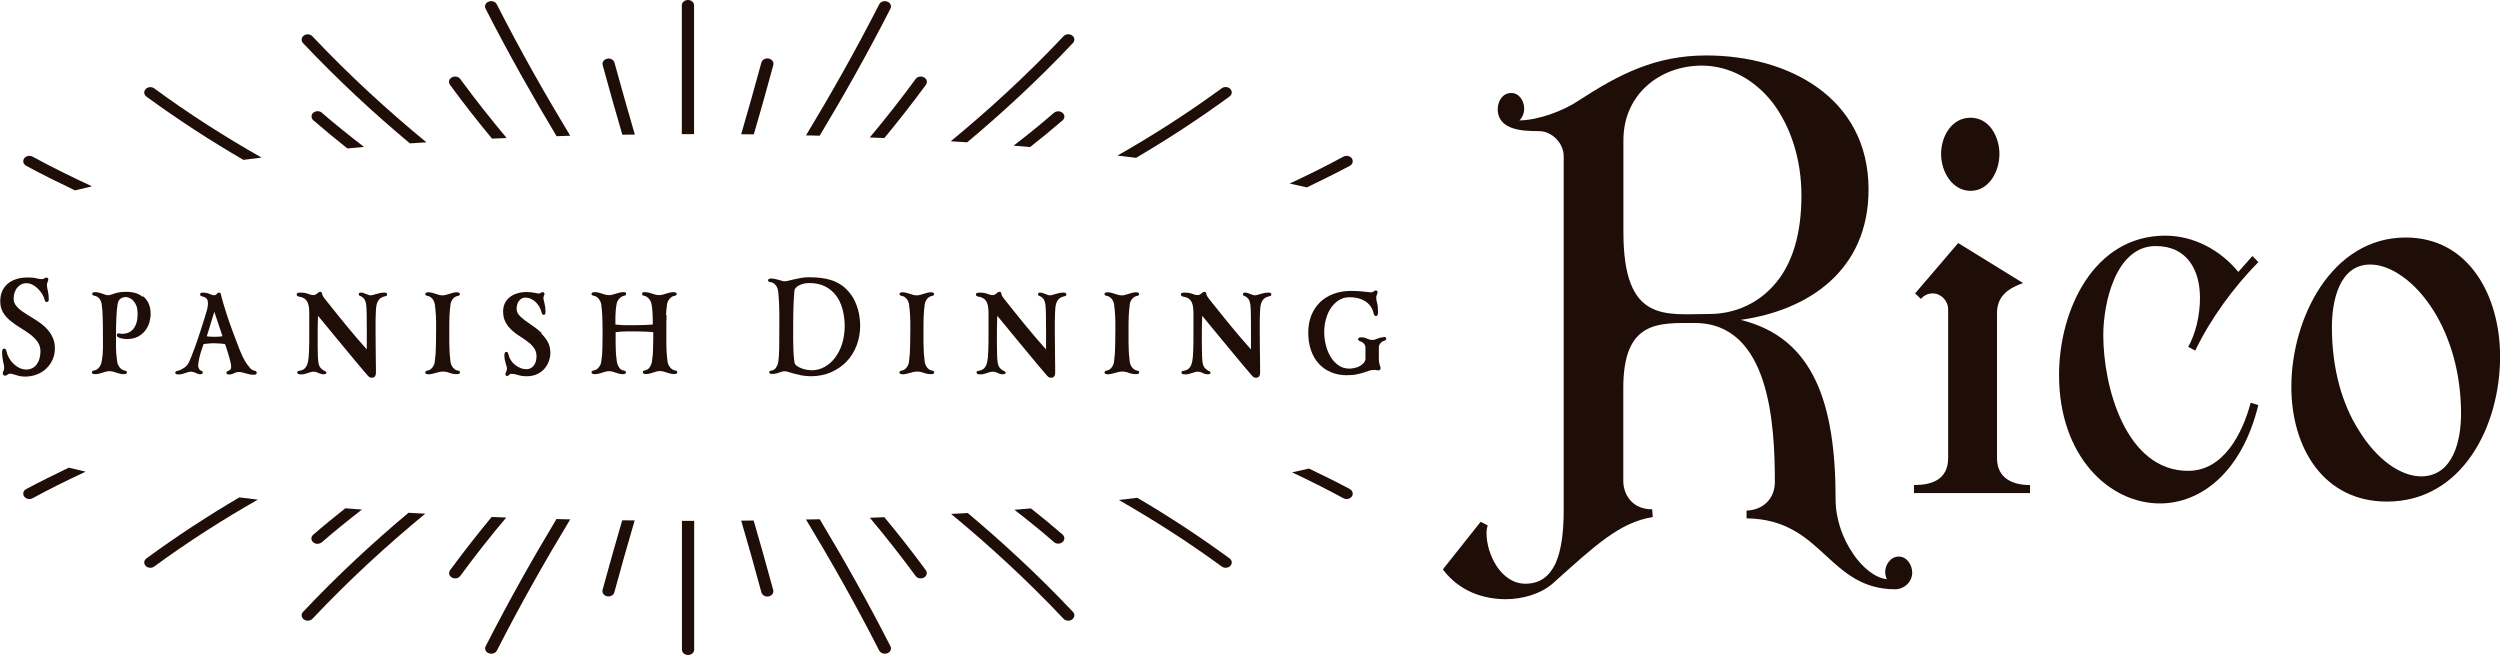 <?xml version="1.0" encoding="UTF-8"?><svg id="_レイヤー_2" data-name="レイヤー 2" xmlns="http://www.w3.org/2000/svg" width="76.35mm" height="20mm" viewBox="0 0 216.41 56.69"><g id="_レイヤー_1-2" data-name="レイヤー 1"><g><g><path d="M160.43,47.97c.82,1.19,1.89,2.06,2.91,2.17-.1-.21-.15-.41-.15-.62,0-.62.46-1.34,1.17-1.34s1.17.72,1.17,1.39c0,.82-.71,1.44-1.48,1.44-2.81,0-4.39-1.44-6.02-2.94-1.68-1.55-3.42-3.15-6.84-3.2v-.67c1.43-.05,2.45-1.03,2.45-2.47,0-4.9-.41-13.77-6.94-13.77-3.11,0-6.18-.24-6.18,5.62v8.04c0,.72.26,1.34.71,1.8.41.41,1.02.67,1.79.67l.05.67c-2.86.46-4.95,2.42-8.68,5.77-1.02.88-2.6,1.34-4.03,1.34-1.94,0-4.03-.67-5.46-2.58l3.27-4.12.61.31c-.05.15-.1.36-.1.67,0,1.8,1.23,4.38,3.37,4.38,1.28,0,2.09-.67,2.6-1.75.51-1.13.71-2.73.71-4.59V13.52c0-1.13-1.02-2.17-2.14-2.17-1.33,0-3.57-.05-3.57-1.91,0-.67.41-1.39,1.17-1.39.71,0,1.12.72,1.12,1.34,0,.41-.15.77-.41,1.03,1.58,0,3.83-.83,5.1-1.7,3.57-2.32,6.69-3.92,11.08-3.92,7.04,0,14.04,3.61,14.04,11.6,0,7.06-5.26,10.47-11.07,11.29,6.33,1.55,8.22,7.22,8.22,15.57,0,1.65.61,3.4,1.53,4.69ZM140.53,20.11c0,7.92,3.67,7.07,7.45,7.07,2.14,0,4.29-.88,5.82-2.78,1.33-1.65,2.14-4.07,2.14-7.48,0-3.2-.97-6.03-2.5-8.04-1.53-1.96-3.73-3.2-6.12-3.2-3.62,0-6.79,2.48-6.79,6.45v7.98Z" fill="#1e0e07"/><path d="M169.51,21.04l5.61,3.46c-1.17.43-2.25,1.06-2.25,2.6v12.55c0,1.81,1.43,2.34,2.86,2.34v.69h-10.05v-.69c1.48,0,2.96-.43,2.96-2.34v-12.87c0-.74-.61-1.38-1.33-1.38-.41,0-.77.16-1.02.48l-.51-.48,3.73-4.36ZM173.08,13.33c0,1.54-.92,3.19-2.5,3.19s-2.55-1.65-2.55-3.19.92-3.14,2.55-3.14,2.5,1.65,2.5,3.14Z" fill="#1e0e07"/><path d="M190.44,25.77c0-2.34-1.07-4.47-3.83-4.47-3.47,0-4.54,4.94-4.54,7.71,0,4.47,1.94,11.75,7.35,11.75,3.06,0,4.7-3.24,5.41-5.9l.66.21c-1.43,5.85-5,8.51-8.52,8.51-4.39,0-8.73-4.09-8.73-11.11,0-5.64,3.01-12.07,9.19-12.07,2.45,0,4.75,1.22,6.33,3.14l1.22-1.38.51.53c-2.14,2.18-4.13,4.89-5.46,7.66l-.61-.32c.66-1.17,1.02-2.76,1.02-4.25Z" fill="#1e0e07"/><path d="M198.35,33.48c0-5.9,3.47-12.92,9.9-12.92,5.51,0,8.17,5.1,8.17,10.31,0,6.01-3.27,12.55-9.8,12.55-5.46,0-8.27-4.63-8.27-9.94ZM204.16,37.2c1.58,2.61,3.67,4.04,5.46,4.04,2.76-.05,3.42-3.14,3.42-5.42,0-3.61-.97-6.65-2.35-8.88-1.58-2.55-3.73-4.04-5.51-4.04-2.7,0-3.32,3.19-3.32,5.42,0,3.67.92,6.7,2.3,8.88Z" fill="#1e0e07"/></g><g><path d="M42.61,12c.42-.02.84-.04,1.25-.05-1.35-1.61-2.69-3.3-4.02-5.11-.16-.22-.48-.28-.73-.14-.25.14-.32.42-.16.64,1.21,1.65,2.42,3.19,3.65,4.67Z" fill="#1e0e07"/><path d="M65.25,11.64c.57-1.96,1.14-3.95,1.69-6.01.07-.25-.11-.5-.39-.56-.29-.06-.57.1-.64.34-.58,2.13-1.16,4.18-1.75,6.21.36,0,.72,0,1.09.01Z" fill="#1e0e07"/><path d="M27.49,47.07c.13,0,.27-.05.37-.13,1.15-1,2.31-1.93,3.47-2.83-.48-.04-.96-.08-1.44-.11-.93.74-1.86,1.49-2.78,2.29-.21.18-.21.47,0,.65.1.09.24.14.37.14Z" fill="#1e0e07"/><path d="M60.05,11.61s.02,0,.03,0V.46c0-.26-.24-.46-.53-.46s-.53.21-.53.46v11.15c.34,0,.68,0,1.02,0Z" fill="#1e0e07"/><path d="M48.19,11.79c.39-.01.78-.03,1.17-.04-2.15-3.55-4.28-7.3-6.36-11.38-.12-.23-.43-.34-.7-.23-.27.1-.39.38-.27.61,2.02,3.95,4.08,7.59,6.15,11.04Z" fill="#1e0e07"/><path d="M27.87,9.76c-.21-.18-.54-.18-.75,0-.21.18-.2.47,0,.65.98.85,1.97,1.66,2.95,2.44.48-.04.96-.09,1.44-.13-1.22-.94-2.44-1.91-3.65-2.96Z" fill="#1e0e07"/><path d="M54.95,11.64c-.59-2.03-1.18-4.09-1.76-6.22-.07-.25-.35-.4-.63-.34-.28.06-.46.31-.39.56.56,2.06,1.13,4.06,1.7,6.02.36,0,.72-.01,1.09-.01Z" fill="#1e0e07"/><path d="M35.49,12.41c.47-.03.95-.06,1.42-.09-3.33-2.74-6.63-5.75-9.87-9.18-.19-.2-.52-.23-.74-.06-.22.16-.26.45-.07.65,3.05,3.23,6.14,6.08,9.26,8.69Z" fill="#1e0e07"/><path d="M91.24,9.76c-1.16,1.01-2.33,1.95-3.5,2.85.48.04.96.08,1.43.12.94-.74,1.88-1.51,2.81-2.31.21-.18.21-.47,0-.65-.2-.18-.54-.18-.75,0Z" fill="#1e0e07"/><path d="M76.55,11.95c1.21-1.46,2.41-2.99,3.6-4.61.16-.21.09-.5-.16-.64-.25-.14-.57-.08-.73.14-1.31,1.79-2.64,3.47-3.97,5.06.42.02.84.03,1.26.05Z" fill="#1e0e07"/><path d="M113.11,16.23c1.25-.61,2.5-1.21,3.74-1.88.25-.13.32-.42.17-.64-.15-.22-.48-.28-.73-.15-1.54.84-3.09,1.6-4.65,2.33.49.11.99.22,1.47.33Z" fill="#1e0e07"/><path d="M91.24,46.93c.1.09.24.13.37.13s.27-.05.37-.14c.21-.18.2-.47,0-.65-.91-.79-1.83-1.54-2.74-2.26-.48.04-.95.08-1.43.12,1.15.89,2.3,1.81,3.43,2.8Z" fill="#1e0e07"/><path d="M83.72,12.32c3.08-2.58,6.14-5.4,9.16-8.6.19-.2.15-.49-.07-.65-.23-.16-.56-.13-.74.06-3.21,3.4-6.47,6.38-9.77,9.1.48.03.95.06,1.42.09Z" fill="#1e0e07"/><path d="M98.33,13.67c2.72-1.6,5.43-3.36,8.11-5.32.22-.16.25-.45.06-.65-.19-.2-.52-.22-.74-.06-2.98,2.18-5.99,4.1-9.03,5.83.54.06,1.07.13,1.6.19Z" fill="#1e0e07"/><path d="M70.95,11.75c2.07-3.44,4.12-7.07,6.13-11,.12-.23,0-.51-.27-.61-.27-.1-.58,0-.7.23-2.08,4.07-4.2,7.81-6.34,11.35.39,0,.79.02,1.18.03Z" fill="#1e0e07"/><path d="M76.56,44.77c-.42.02-.84.03-1.26.05,1.33,1.59,2.65,3.26,3.96,5.04.1.14.27.21.44.21.1,0,.2-.02.28-.07.25-.14.32-.42.16-.64-1.19-1.62-2.38-3.14-3.59-4.59Z" fill="#1e0e07"/><path d="M70.95,44.95c-.39,0-.79.02-1.18.02,2.14,3.54,4.26,7.28,6.34,11.35.09.17.28.27.48.27.07,0,.15-.01.22-.04.27-.1.39-.38.27-.61-2.01-3.93-4.06-7.56-6.12-10.99Z" fill="#1e0e07"/><path d="M60.05,45.09c-.34,0-.68,0-1.02,0v11.15c0,.25.24.46.53.46s.53-.21.53-.46v-11.15s-.02,0-.03,0Z" fill="#1e0e07"/><path d="M64.16,45.07c.59,2.02,1.18,4.08,1.75,6.21.06.21.27.36.51.36.04,0,.08,0,.12-.01.28-.06.46-.31.39-.56-.56-2.06-1.12-4.05-1.69-6.01-.36,0-.72,0-1.09.01Z" fill="#1e0e07"/><path d="M113.31,40.56c-.48.11-.97.22-1.46.33,1.49.7,2.97,1.44,4.44,2.24.09.05.18.07.28.07.18,0,.35-.08.45-.22.15-.22.08-.5-.17-.64-1.17-.64-2.36-1.2-3.54-1.78Z" fill="#1e0e07"/><path d="M98.46,43.09c-.53.06-1.06.13-1.61.19,3,1.72,5.97,3.61,8.91,5.76.1.07.22.11.34.11.15,0,.3-.06.4-.16.19-.2.16-.49-.06-.65-2.64-1.93-5.3-3.67-7.98-5.24Z" fill="#1e0e07"/><path d="M83.76,44.41c-.47.03-.95.06-1.43.08,3.28,2.71,6.53,5.68,9.73,9.07.1.11.26.17.41.17.12,0,.24-.03.34-.11.22-.16.26-.45.07-.65-3-3.18-6.05-5.99-9.11-8.56Z" fill="#1e0e07"/><path d="M35.37,44.38c-3.08,2.58-6.13,5.4-9.14,8.59-.19.2-.15.49.07.65.1.07.22.11.34.11.15,0,.3-.06.41-.17,3.21-3.4,6.47-6.38,9.76-9.09-.48-.03-.96-.05-1.43-.08Z" fill="#1e0e07"/><path d="M5.96,40.48c-1.24.6-2.47,1.2-3.7,1.86-.25.13-.32.42-.17.64.1.14.27.22.45.22.1,0,.19-.02.28-.07,1.52-.83,3.05-1.58,4.59-2.3-.49-.11-.97-.23-1.44-.34Z" fill="#1e0e07"/><path d="M6.49,16.48c.48-.12.98-.23,1.47-.35-1.72-.8-3.44-1.64-5.14-2.57-.25-.13-.57-.07-.73.15-.15.22-.08.5.17.64,1.4.76,2.81,1.45,4.23,2.13Z" fill="#1e0e07"/><path d="M20.71,43.06c-2.7,1.59-5.38,3.33-8.04,5.28-.22.16-.25.45-.06.65.1.11.25.16.4.16.12,0,.24-.04.34-.11,2.96-2.17,5.95-4.07,8.97-5.79-.54-.06-1.07-.13-1.6-.19Z" fill="#1e0e07"/><path d="M42.56,44.75c-1.21,1.46-2.41,2.99-3.6,4.61-.16.21-.09.5.16.64.09.05.19.07.28.07.17,0,.34-.07.44-.21,1.31-1.79,2.64-3.47,3.98-5.06-.42-.02-.84-.03-1.26-.05Z" fill="#1e0e07"/><path d="M48.17,44.93c-2.07,3.44-4.12,7.08-6.13,11.01-.12.23,0,.51.27.61.07.03.14.04.22.04.2,0,.39-.1.48-.27,2.08-4.07,4.2-7.81,6.35-11.36-.39,0-.78-.02-1.17-.03Z" fill="#1e0e07"/><path d="M53.86,45.04c-.57,1.96-1.14,3.96-1.7,6.02-.07.25.11.5.39.56.04,0,.08.01.12.01.24,0,.46-.14.51-.36.58-2.13,1.16-4.19,1.76-6.22-.36,0-.73,0-1.09-.01Z" fill="#1e0e07"/><path d="M21.07,13.84c.52-.07,1.04-.14,1.57-.2-3.12-1.77-6.23-3.74-9.29-5.99-.22-.16-.56-.14-.74.06-.19.2-.16.49.06.65,2.78,2.03,5.58,3.84,8.4,5.48Z" fill="#1e0e07"/></g><g><path d="M4.18,28.6c-.17-.2-.37-.39-.58-.55-.21-.16-.44-.31-.66-.45l-.66-.41c-.21-.13-.4-.27-.57-.4-.16-.13-.29-.28-.39-.43-.09-.15-.14-.32-.14-.5,0-.21.03-.4.09-.56.06-.16.14-.31.24-.42.1-.12.22-.21.35-.27.27-.13.62-.13.94.03.16.08.32.19.46.33.14.14.26.29.37.45.1.16.18.33.22.5.02.09.05.14.07.17.03.04.08.05.13.05s.17-.02.17-.22c0-.29-.03-.54-.08-.74-.05-.19-.08-.37-.08-.54,0-.08.02-.14.05-.21.04-.08.07-.16.07-.24,0-.1-.06-.16-.17-.16-.07,0-.14.03-.2.08-.04.03-.1.05-.17.05-.16,0-.33-.02-.5-.07-.19-.05-.43-.07-.72-.07-.36,0-.69.04-.98.13-.29.09-.55.22-.76.4-.21.18-.38.4-.49.65-.12.26-.17.56-.17.9,0,.38.09.71.27.99.17.27.39.51.66.72.26.21.54.41.85.59.3.18.58.37.83.56.25.19.46.41.63.64.16.23.24.51.24.82,0,.21-.03.41-.08.6-.05.19-.13.35-.23.5-.1.14-.23.26-.38.34-.15.08-.33.13-.54.13-.19,0-.38-.05-.57-.13-.19-.09-.36-.21-.52-.36-.16-.15-.29-.32-.4-.51-.11-.19-.18-.38-.22-.57-.03-.2-.12-.24-.2-.24-.07,0-.18.04-.18.28,0,.19.01.35.03.49.02.14.04.25.06.35.02.1.04.19.06.28.02.08.03.16.03.25,0,.15-.03.23-.05.26-.05.07-.07.15-.07.22,0,.13.07.21.2.21.05,0,.09-.01.13-.04.03-.02.05-.04.09-.06.03-.02.06-.04.11-.05.04-.02.09-.02.16-.02.04,0,.13.01.33.08.11.04.24.07.38.11.15.04.32.06.52.06.36,0,.7-.06,1.02-.18.31-.12.59-.29.82-.51.23-.22.42-.48.55-.78.14-.3.2-.63.2-.98,0-.32-.05-.61-.16-.86-.1-.25-.24-.48-.42-.69Z" fill="#1e0e07"/><path d="M12.34,25.69c-.19-.15-.41-.27-.64-.33-.41-.12-.81-.11-1.2-.08-.18.02-.37.06-.56.12-.13.04-.23.08-.33.11-.17.06-.35.06-.5,0-.08-.02-.17-.05-.26-.09-.09-.03-.19-.06-.29-.09-.11-.03-.23-.04-.37-.04-.19,0-.21.11-.21.16,0,.1.12.14.23.16.17.04.3.12.4.25.1.13.16.29.19.46.05.3.08.7.09,1.2.02.52.02,1.15.02,1.89,0,.3,0,.54,0,.72,0,.19-.01.34-.02.47,0,.13-.02.25-.04.36-.02.11-.04.24-.06.38-.03.17-.1.33-.22.47-.11.14-.24.22-.39.25-.06.01-.23.04-.23.17,0,.1.09.16.28.16.11,0,.22-.01.33-.04.11-.03.21-.06.32-.09.1-.03.2-.06.3-.09.19-.05.4-.05.59,0,.1.03.2.05.3.09.1.03.21.06.31.09.11.03.22.04.33.04.18,0,.28-.05.28-.16,0-.12-.17-.15-.23-.16-.15-.03-.28-.12-.39-.25-.11-.14-.19-.3-.22-.47-.02-.14-.04-.28-.05-.4-.02-.12-.03-.24-.04-.39,0-.14-.02-.3-.02-.48,0-.18,0-.41,0-.67,0-.75,0-1.39.03-1.89.02-.5.06-.91.11-1.2.04-.22.12-.38.26-.47.27-.17.53-.17.79-.05.12.06.24.15.34.27.1.12.19.27.25.44.06.18.09.39.09.63,0,.37-.04.67-.13.9-.09.23-.2.41-.33.53-.13.13-.28.21-.43.26-.16.05-.31.07-.44.07-.06,0-.11,0-.15-.02-.06-.02-.11-.02-.16-.02-.1,0-.16.06-.16.16,0,.05.02.11.11.17.13.07.27.11.42.13.14.02.24.03.3.03.41,0,.76-.07,1.02-.22.27-.15.48-.33.64-.55.16-.22.27-.45.34-.7.06-.25.1-.48.1-.69,0-.36-.06-.67-.18-.93-.12-.25-.28-.46-.47-.61Z" fill="#1e0e07"/><path d="M22.15,32.11s-.04,0-.13-.02c-.14-.03-.28-.11-.4-.26-.13-.15-.26-.33-.39-.53-.15-.25-.32-.6-.5-1.05-.17-.44-.36-.94-.58-1.53-.13-.34-.23-.64-.34-.94-.1-.31-.2-.6-.28-.86-.08-.26-.15-.49-.21-.69-.06-.2-.1-.34-.12-.42-.03-.12-.05-.22-.07-.3-.03-.16-.12-.18-.17-.18-.06,0-.11.02-.14.06-.02.02-.05.05-.07.07-.02.02-.05.05-.09.07-.03.02-.07.03-.13.03-.1,0-.22-.03-.35-.1-.15-.08-.35-.12-.6-.13-.09,0-.15,0-.19.03-.03.02-.07.06-.07.13,0,.03,0,.07.05.11.03.03.08.05.17.07.15.03.27.1.35.19.08.09.11.24.11.44,0,.07-.01.17-.03.29-.02.12-.06.27-.11.44-.05.18-.12.39-.2.65-.08.26-.17.56-.29.91-.18.56-.36,1.09-.54,1.58-.18.48-.33.87-.46,1.16-.09.2-.23.37-.42.5-.19.13-.36.22-.5.25-.08.01-.28.04-.28.18,0,.08.05.13.12.14.05,0,.1.01.17.01.12,0,.23-.01.32-.04.09-.03.18-.05.26-.08l.25-.08c.2-.06.44-.04.64.07.15.08.28.12.4.12.2,0,.22-.11.22-.16,0-.05-.03-.13-.17-.16-.05-.01-.1-.06-.15-.15-.05-.1-.08-.18-.08-.25,0-.12.02-.27.05-.44.03-.17.07-.35.12-.53.05-.18.1-.36.16-.52.05-.15.1-.29.14-.4.11-.02.25-.04.42-.05.39-.04.69-.03,1.04,0,.16.01.29.03.4.05.02.06.05.15.1.29.06.17.12.36.18.57.07.22.12.42.17.62.05.2.08.35.08.46,0,.12-.02.21-.07.26-.05.05-.11.09-.17.11-.06.02-.09.03-.11.05-.04.02-.06.07-.06.13s.04.11.1.12c.04.01.08.02.12.02.16,0,.31-.04.45-.12.22-.12.5-.12.7-.06.1.03.19.05.29.08.1.03.2.05.31.08.11.03.24.04.39.04.1,0,.17-.01.2-.04.03-.02.06-.06.06-.14,0-.08-.05-.12-.11-.12ZM19.25,29.11c-.08.01-.17.02-.27.03-.29.02-.54.02-.83,0-.1,0-.19-.02-.25-.03l.65-2.12.71,2.12Z" fill="#1e0e07"/><path d="M33.27,25.33c-.14,0-.27.01-.39.04-.11.03-.21.05-.31.08-.1.03-.18.05-.27.08-.13.04-.28.05-.4,0l-.21-.08c-.07-.03-.14-.05-.21-.08-.08-.03-.17-.04-.26-.04-.12,0-.17.07-.17.14,0,.06.03.11.09.14.03.01.07.03.11.04.08.03.16.1.26.21.09.1.15.28.19.54.02.18.03.44.04.76,0,.32.01.77.01,1.37v.34c0,.09,0,.2,0,.32,0,.12,0,.28,0,.47v.59c-.34-.38-.64-.73-.91-1.04-.3-.35-.59-.7-.87-1.04-.28-.34-.58-.7-.87-1.07-.3-.38-.64-.81-1.03-1.29-.04-.05-.08-.11-.12-.18-.04-.07-.06-.12-.06-.17,0-.12-.07-.2-.18-.2-.05,0-.1.02-.15.06l-.12.1s-.09.06-.14.09c-.13.07-.35.04-.62-.07-.19-.08-.42-.11-.69-.11-.08,0-.31,0-.31.16,0,.07.03.11.06.13.03.02.07.04.15.06.14.02.26.06.37.11.1.05.2.13.27.23.08.1.14.24.18.41.04.17.06.38.06.63v.33s0,.07,0,.12c0,.05,0,.12,0,.22v1.07c0,.64,0,1.16-.02,1.56-.01.38-.04.69-.08.9-.05.26-.13.46-.25.59-.11.13-.27.21-.47.24-.1.02-.13.04-.15.04-.04.02-.07.06-.07.11,0,.06.03.11.09.14.03.01.08.03.26.03.11,0,.22-.01.31-.04.09-.03.18-.05.26-.08l.26-.08c.2-.06.43-.04.64.07.15.08.31.12.49.12.19,0,.21-.1.21-.14,0-.09-.11-.14-.2-.17-.08-.03-.17-.11-.29-.23-.11-.12-.18-.31-.21-.57-.01-.11-.02-.22-.03-.34,0-.12-.01-.26-.01-.43,0-.17,0-.37-.01-.61,0-.24,0-.52,0-.86v-.61c0-.17,0-.32.01-.46,0-.14.01-.27.01-.4,0-.07,0-.16.01-.24.28.34.54.66.8.97.29.35.6.73.93,1.13l1.11,1.34c.41.5.9,1.08,1.45,1.72.03.04.08.09.13.13.06.05.14.07.24.07.16,0,.24-.07.28-.14.05-.08.07-.16.07-.26,0-.16,0-.35,0-.56,0-.21-.01-.47-.01-.76,0-.3,0-.64-.01-1.04,0-.39-.01-.85-.01-1.39,0-.65,0-1.13.02-1.44.01-.32.03-.53.05-.64.05-.26.14-.45.26-.57.12-.12.26-.19.41-.23.07-.02.12-.03.16-.04.07-.02.1-.07.1-.14,0-.04-.01-.16-.2-.16Z" fill="#1e0e07"/><path d="M38.99,26.35c.03-.18.1-.33.21-.47.11-.14.24-.22.38-.25.06-.01.23-.04.23-.17,0-.1-.09-.16-.28-.16-.11,0-.22.02-.33.05-.1.03-.21.06-.31.09-.1.03-.2.06-.3.09-.18.05-.39.05-.58,0-.1-.03-.19-.05-.29-.09-.1-.03-.2-.06-.3-.09-.11-.03-.22-.05-.33-.05-.18,0-.28.05-.28.16,0,.12.17.15.23.16.15.03.28.12.39.25.11.14.18.3.21.47.02.14.04.29.05.45.02.15.03.31.04.5,0,.18.02.38.02.58,0,.21,0,.44,0,.71,0,.39,0,.71-.01.99,0,.28-.01.53-.02.75,0,.21-.02.4-.04.57-.02.17-.03.32-.05.46-.03.18-.1.34-.21.47-.11.14-.23.22-.38.25-.06.01-.23.04-.23.17,0,.1.09.16.28.16.11,0,.22-.01.33-.04l.31-.08c.1-.03.2-.05.3-.08.28-.07.58-.04.87.07.2.08.42.12.64.12.18,0,.28-.05.28-.16,0-.12-.17-.15-.23-.16-.15-.03-.27-.12-.38-.25-.11-.14-.18-.3-.21-.47-.02-.14-.04-.3-.05-.46-.02-.16-.03-.35-.04-.57,0-.22-.02-.47-.02-.75,0-.28,0-.61,0-.99,0-.51,0-.94.02-1.28.02-.34.05-.66.09-.96Z" fill="#1e0e07"/><path d="M46.89,28.83c-.22-.21-.46-.41-.72-.58-.25-.17-.49-.34-.71-.5-.21-.16-.4-.32-.54-.49-.14-.16-.2-.34-.2-.53,0-.12.02-.25.05-.37.03-.12.08-.22.15-.31.07-.09.15-.16.24-.21.21-.12.52-.1.78.02.15.07.28.16.41.27.12.11.23.25.32.4.09.15.16.32.2.49.02.06.06.24.19.24.06,0,.16-.03.16-.24,0-.17-.01-.32-.03-.45-.02-.12-.04-.23-.06-.32-.02-.09-.04-.17-.06-.25-.02-.07-.03-.13-.03-.19,0-.08.01-.14.04-.19.04-.07.05-.13.05-.17,0-.1-.06-.16-.16-.16-.05,0-.1.02-.17.07-.11.07-.24.05-.35.02-.07-.01-.14-.03-.22-.04-.08-.01-.17-.03-.27-.04-.1-.01-.23-.02-.38-.02-.28,0-.55.04-.79.11-.25.07-.46.18-.65.32-.18.14-.33.32-.43.52-.1.21-.16.45-.16.72,0,.37.07.69.22.96.14.26.33.49.55.69.22.2.46.38.71.53.24.15.48.32.69.48.21.16.39.34.52.54.13.19.2.42.2.68,0,.35-.08.63-.25.83-.16.2-.37.3-.62.3-.17,0-.34-.03-.51-.1-.17-.07-.33-.16-.47-.27-.14-.11-.27-.25-.37-.41-.1-.15-.17-.32-.21-.5-.03-.15-.09-.22-.18-.22-.08,0-.17.05-.17.27,0,.17.01.32.04.44.02.11.05.22.08.31.03.09.05.17.07.24.02.06.03.13.03.19,0,.09-.02.18-.06.26-.05.1-.07.17-.07.22,0,.16.16.24.34.04.04-.05.1-.07.18-.07.18,0,.36.03.56.1.21.07.46.11.74.11.36,0,.68-.06.94-.19.26-.13.47-.29.64-.49.17-.2.29-.42.37-.66.08-.24.12-.47.12-.69,0-.36-.08-.68-.23-.95-.15-.27-.34-.51-.56-.72Z" fill="#1e0e07"/><path d="M57.65,27.29c.01-.2.02-.36.04-.51.02-.15.03-.29.05-.44.03-.18.1-.34.22-.47.11-.14.24-.22.39-.25.06-.01.23-.04.23-.17,0-.1-.09-.16-.28-.16-.11,0-.22.01-.33.04-.11.03-.21.06-.32.09-.1.03-.2.06-.3.09-.19.05-.4.05-.59,0-.1-.02-.2-.05-.3-.09-.1-.03-.21-.06-.31-.09-.11-.03-.22-.04-.33-.04-.09,0-.14,0-.17.02-.03.01-.07.05-.07.13,0,.07.03.1.05.12.02.01.05.03.15.05.15.03.28.12.4.26.12.14.19.3.22.47.02.12.04.24.05.34.01.1.02.21.03.34.01.13.02.28.02.46,0,.16,0,.37.01.61-.04,0-.09,0-.14.01-.07,0-.17.01-.29.02-.12,0-.28.01-.47.02-.19,0-.44.01-.74.01-.27,0-.49,0-.67,0-.18,0-.33,0-.46-.02-.12,0-.23-.01-.31-.02-.06,0-.12-.01-.16-.02,0-.24,0-.45,0-.62,0-.18.01-.33.02-.46.01-.13.02-.24.03-.34.01-.1.03-.21.05-.33.03-.18.1-.34.22-.47.12-.14.25-.22.4-.26.1-.02.13-.04.15-.05.02-.01.06-.05.06-.12,0-.09-.05-.12-.07-.13-.03-.02-.09-.02-.17-.02-.11,0-.22.01-.33.04-.11.03-.21.06-.32.09-.1.03-.2.06-.3.09-.19.05-.4.05-.59,0-.1-.02-.2-.05-.3-.09-.1-.03-.21-.06-.31-.09-.11-.03-.22-.04-.33-.04-.18,0-.28.05-.28.16,0,.12.17.15.23.16.15.03.28.12.39.25.11.14.19.3.22.47.02.14.04.29.05.44.02.15.03.32.04.51.01.19.02.42.02.68,0,.27.01.59.01.95s0,.67-.01.93c0,.25-.01.45-.02.63,0,.17-.02.32-.04.46-.02.13-.03.27-.05.41-.03.18-.1.33-.22.47-.11.14-.24.22-.39.25-.06.01-.23.04-.23.17,0,.1.09.16.28.16.11,0,.22-.01.33-.04.1-.02.21-.05.32-.09.1-.03.2-.06.3-.09.19-.05.4-.05.58,0,.09.03.19.05.28.09.1.03.2.06.3.09.1.03.21.04.32.04.18,0,.28-.05.28-.16,0-.12-.17-.15-.23-.16-.15-.03-.27-.11-.36-.25-.1-.14-.16-.3-.2-.48-.02-.14-.04-.28-.05-.42-.02-.13-.03-.29-.04-.48,0-.19-.02-.42-.02-.69,0-.26,0-.59,0-.99.05,0,.11-.01.17-.02.08-.01.19-.02.31-.03.12,0,.28-.01.46-.02.18,0,.41,0,.67,0s.51,0,.7.01c.19,0,.35.01.48.02.13,0,.23.01.31.02.05,0,.11.01.16.02,0,.41,0,.73-.01.98,0,.27-.01.5-.02.69,0,.18-.02.34-.04.48-.02.13-.03.27-.05.41-.03.18-.1.34-.2.48-.1.14-.22.22-.36.25-.06.01-.23.04-.23.17,0,.1.09.16.28.16.11,0,.22-.01.32-.04.1-.03.2-.06.3-.09.1-.03.19-.06.29-.09.18-.05.38-.05.58,0,.1.03.2.05.3.09.1.03.21.06.31.09.11.03.22.04.33.04.18,0,.28-.05.28-.16,0-.12-.17-.15-.23-.16-.15-.03-.28-.12-.39-.25-.11-.14-.19-.3-.22-.47-.02-.14-.04-.28-.05-.42-.02-.13-.03-.28-.04-.46,0-.17-.02-.38-.02-.63,0-.24,0-.56,0-.93s0-.7,0-.95c0-.26.01-.49.02-.68Z" fill="#1e0e07"/><path d="M74.26,26.77c-.07-.24-.15-.48-.26-.7-.1-.23-.22-.43-.36-.6-.23-.31-.49-.57-.76-.76-.27-.19-.56-.34-.86-.44-.3-.1-.62-.17-.95-.21-.33-.04-.67-.06-1.03-.06-.25,0-.48.02-.7.06-.21.04-.41.08-.6.12-.18.04-.35.08-.49.12-.14.03-.26.05-.36.05-.05,0-.12-.01-.2-.04-.09-.03-.18-.05-.28-.08-.1-.03-.21-.05-.32-.08-.12-.03-.25-.04-.38-.04-.2,0-.22.11-.22.16,0,.07.04.12.1.13l.15.03c.16.03.29.12.4.25.11.14.18.3.21.47.02.14.04.31.05.5.02.19.03.41.04.65.01.25.02.52.02.85,0,.32,0,.68,0,1.1,0,.75,0,1.39-.01,1.89-.01.51-.04.91-.08,1.2-.03.18-.1.34-.19.48-.09.14-.21.22-.36.25-.07.02-.11.03-.14.03-.03,0-.09.03-.09.13s.09.14.27.14c.13,0,.25-.01.34-.04.09-.03.18-.05.26-.08.08-.03.16-.05.24-.08.07-.02.16-.03.26-.03.06,0,.15.02.29.06.14.04.3.09.5.15.19.05.41.1.66.15.25.04.51.07.79.07.62,0,1.21-.12,1.73-.34.52-.23.97-.54,1.35-.93.37-.39.67-.86.87-1.39.2-.53.31-1.11.31-1.71,0-.23-.02-.46-.05-.71-.03-.24-.08-.49-.15-.73ZM70.26,32.05c-.11,0-.25-.01-.41-.04-.16-.02-.32-.07-.48-.13-.15-.06-.29-.13-.41-.22-.11-.08-.17-.18-.19-.3-.02-.12-.04-.27-.05-.43-.02-.16-.03-.36-.04-.6,0-.24-.02-.53-.02-.86,0-.33,0-.74,0-1.2,0-.77.01-1.41.03-1.91.02-.51.05-.92.08-1.21,0-.07.04-.14.1-.22.07-.08.16-.15.27-.21.11-.06.25-.12.4-.16.15-.04.32-.06.51-.06.53,0,.99.1,1.37.29.38.19.7.46.95.79.25.33.44.73.56,1.18.12.45.19.95.19,1.46,0,.55-.08,1.06-.22,1.53-.15.46-.35.87-.61,1.21-.26.34-.56.61-.91.8-.34.19-.71.29-1.1.29Z" fill="#1e0e07"/><path d="M80.04,26.35c.03-.18.1-.33.21-.47.11-.14.24-.22.38-.25.06-.01.23-.04.23-.17,0-.1-.09-.16-.28-.16-.11,0-.22.02-.33.05-.1.03-.21.06-.31.09-.1.03-.2.06-.3.09-.18.05-.39.05-.58,0-.1-.03-.19-.05-.29-.09-.1-.03-.2-.06-.3-.09-.11-.03-.22-.05-.33-.05-.18,0-.28.05-.28.16,0,.12.17.15.23.16.15.03.28.12.39.25.11.14.18.3.21.47.02.14.04.29.05.45.02.15.03.31.04.5,0,.18.02.38.02.58,0,.21,0,.44,0,.71,0,.39,0,.71-.01.99,0,.28-.01.53-.02.75,0,.21-.02.4-.04.57-.02.17-.03.32-.05.46-.03.18-.1.34-.21.47-.11.14-.23.22-.38.25-.06.01-.23.04-.23.17,0,.1.09.16.28.16.11,0,.22-.01.33-.04l.31-.08c.1-.03.2-.05.3-.08.28-.07.58-.04.87.07.2.08.42.12.64.12.18,0,.28-.05.28-.16,0-.12-.17-.15-.23-.16-.15-.03-.27-.12-.38-.25-.11-.14-.18-.3-.21-.47-.02-.14-.04-.3-.05-.46-.02-.16-.03-.35-.04-.57,0-.22-.02-.47-.02-.75,0-.28,0-.61,0-.99,0-.51,0-.94.02-1.28.02-.34.05-.66.09-.96Z" fill="#1e0e07"/><path d="M92.07,25.33c-.14,0-.27.01-.39.04-.11.03-.21.05-.31.08-.1.03-.18.05-.27.08-.13.04-.28.05-.4,0l-.21-.08c-.07-.03-.14-.05-.21-.08-.08-.03-.17-.04-.26-.04-.12,0-.17.07-.17.14,0,.06.03.11.09.14.03.01.07.03.11.04.08.03.16.1.26.21.09.1.15.28.19.54.02.18.03.44.04.76,0,.32.01.77.01,1.37v.34c0,.09,0,.2,0,.32,0,.12,0,.28,0,.47v.59c-.34-.38-.64-.73-.91-1.04-.3-.35-.59-.7-.87-1.04-.28-.34-.58-.7-.87-1.07-.3-.38-.64-.81-1.03-1.29-.04-.05-.08-.11-.12-.18-.04-.07-.06-.12-.06-.17,0-.12-.07-.2-.18-.2-.05,0-.1.02-.15.06l-.12.1s-.09.06-.14.09c-.13.07-.35.04-.62-.07-.19-.08-.42-.11-.69-.11-.08,0-.31,0-.31.16,0,.07.03.11.06.13.03.02.07.04.15.06.14.02.26.06.37.11.1.05.2.13.27.23.08.1.14.24.18.41.04.17.06.38.06.63v.33s0,.07,0,.12c0,.05,0,.12,0,.22v1.07c0,.64,0,1.16-.02,1.56-.01.38-.04.69-.08.9-.05.26-.13.46-.25.59-.11.13-.27.21-.47.24-.1.02-.13.04-.15.04-.04.02-.07.06-.07.11,0,.06.03.11.09.14.03.01.08.03.26.03.11,0,.22-.01.31-.04.09-.03.18-.05.26-.08l.26-.08c.2-.06.43-.04.64.07.15.08.31.12.49.12.19,0,.21-.1.21-.14,0-.09-.11-.14-.2-.17-.08-.03-.17-.11-.29-.23-.11-.12-.18-.31-.21-.57-.01-.11-.02-.22-.03-.34,0-.12-.01-.26-.01-.43,0-.17,0-.37-.01-.61s0-.52,0-.86v-.61c0-.17,0-.32.01-.46,0-.14.01-.27.01-.4,0-.07,0-.16.01-.24.28.34.54.66.8.97.29.35.6.73.93,1.13l1.11,1.34c.41.5.9,1.08,1.45,1.72.03.04.08.09.13.13.06.05.14.07.24.07.16,0,.24-.07.28-.14.05-.08.07-.16.07-.26,0-.16,0-.35,0-.56,0-.21-.01-.47-.01-.76,0-.3,0-.64-.01-1.04,0-.39-.01-.85-.01-1.39,0-.65,0-1.13.02-1.44.01-.32.03-.53.05-.64.05-.26.14-.45.26-.57.12-.12.26-.19.41-.23.07-.02.12-.03.16-.04.07-.02.1-.07.1-.14,0-.04-.01-.16-.2-.16Z" fill="#1e0e07"/><path d="M97.79,26.35c.03-.18.1-.33.21-.47.11-.14.24-.22.38-.25.06-.01.23-.04.23-.17,0-.1-.09-.16-.28-.16-.11,0-.22.02-.33.05-.1.03-.21.06-.31.09-.1.03-.2.06-.3.09-.18.05-.39.05-.58,0-.1-.03-.19-.05-.29-.09-.1-.03-.2-.06-.3-.09-.11-.03-.22-.05-.33-.05-.18,0-.28.05-.28.16,0,.12.17.15.23.16.15.03.28.12.39.25.11.14.18.3.21.47.02.14.04.29.05.45.02.15.03.31.04.5,0,.18.02.38.02.58,0,.21,0,.44,0,.71,0,.39,0,.71-.01.99,0,.28-.01.53-.02.75,0,.21-.02.4-.04.57-.02.17-.03.32-.05.46-.03.18-.1.34-.21.47-.11.14-.23.22-.38.25-.06.01-.23.04-.23.17,0,.1.09.16.28.16.11,0,.22-.01.33-.04l.31-.08c.1-.03.2-.05.3-.08.28-.07.58-.04.87.07.2.08.42.12.64.12.18,0,.28-.05.28-.16,0-.12-.17-.15-.23-.16-.15-.03-.27-.12-.38-.25-.11-.14-.18-.3-.21-.47-.02-.14-.04-.3-.05-.46-.02-.16-.03-.35-.04-.57,0-.22-.02-.47-.02-.75,0-.28,0-.61,0-.99,0-.51,0-.94.02-1.28.02-.34.05-.66.09-.96Z" fill="#1e0e07"/><path d="M109.81,25.33c-.14,0-.27.01-.39.04-.11.03-.21.05-.31.08-.1.03-.18.05-.27.08-.13.04-.28.05-.4,0l-.21-.08c-.07-.03-.14-.05-.21-.08-.08-.03-.17-.04-.26-.04-.12,0-.17.07-.17.14,0,.06.03.11.09.14.03.01.07.03.11.04.08.03.16.1.26.21.09.1.15.28.19.54.02.18.03.44.04.76,0,.32.01.77.01,1.37v.34c0,.09,0,.2,0,.32,0,.12,0,.28,0,.47v.59c-.34-.38-.64-.73-.91-1.04-.3-.35-.59-.7-.87-1.04-.28-.34-.58-.7-.87-1.07-.3-.38-.64-.81-1.03-1.29-.04-.05-.08-.11-.12-.18-.04-.07-.06-.12-.06-.17,0-.12-.07-.2-.18-.2-.05,0-.1.02-.15.06l-.12.1s-.09.06-.14.09c-.13.07-.35.04-.62-.07-.19-.08-.42-.11-.69-.11-.08,0-.31,0-.31.16,0,.07.03.11.06.13.03.02.07.04.15.06.14.02.26.06.37.11.1.05.2.13.27.23.08.1.14.24.18.41.04.17.06.38.06.63v.33s0,.07,0,.12c0,.05,0,.12,0,.22v1.07c0,.64,0,1.16-.02,1.56-.01.38-.04.69-.08.9-.05.26-.13.46-.25.59-.11.13-.27.21-.47.24-.1.02-.13.04-.15.04-.04.02-.07.06-.07.11,0,.06.03.11.09.14.03.01.08.03.26.03.11,0,.22-.01.31-.04.09-.03.18-.05.26-.08l.26-.08c.2-.06.43-.04.64.07.15.08.31.12.49.12.19,0,.21-.1.21-.14,0-.09-.11-.14-.2-.17-.08-.03-.17-.11-.29-.23-.11-.12-.18-.31-.21-.57-.01-.11-.02-.22-.03-.34,0-.12-.01-.26-.01-.43,0-.17,0-.37-.01-.61s0-.52,0-.86v-.61c0-.17,0-.32.01-.46,0-.14.01-.27.01-.4,0-.07,0-.16.01-.24.28.34.54.66.8.97.29.35.6.73.93,1.13l1.11,1.34c.41.5.9,1.08,1.45,1.72.03.04.08.09.13.13.06.05.14.07.24.07.16,0,.24-.07.28-.14.05-.08.07-.16.07-.26,0-.16,0-.35,0-.56,0-.21-.01-.47-.01-.76,0-.3,0-.64-.01-1.04,0-.39-.01-.85-.01-1.39,0-.65,0-1.13.02-1.44.01-.32.03-.53.05-.64.05-.26.14-.45.26-.57.12-.12.26-.19.41-.23.07-.02.12-.03.16-.04.07-.02.1-.07.1-.14,0-.04-.01-.16-.2-.16Z" fill="#1e0e07"/><path d="M119.75,29.2c-.17,0-.35.04-.52.12-.3.14-.6.14-.88,0-.16-.08-.33-.12-.5-.12-.19,0-.29.05-.29.16,0,.13.17.18.23.2.1.03.19.1.28.19.08.09.13.21.13.37v.23c0,.1,0,.21,0,.32,0,.11,0,.21,0,.29,0,.08,0,.13,0,.13h0c-.02.14-.08.26-.18.36-.1.11-.22.19-.35.26-.14.07-.28.12-.44.15-.16.03-.3.05-.42.05-.35,0-.66-.09-.92-.27-.27-.18-.5-.42-.68-.71-.19-.3-.33-.64-.43-1.02-.1-.38-.15-.77-.15-1.16s.05-.79.16-1.16c.1-.36.25-.69.44-.96.19-.27.42-.49.69-.66.27-.16.58-.24.92-.24.22,0,.45.02.67.07.22.05.42.13.61.24.19.11.35.25.49.43.14.18.24.4.3.67.04.18.13.22.2.22.12,0,.18-.11.18-.33,0-.34-.03-.61-.08-.8-.05-.18-.08-.32-.08-.42,0-.12.02-.22.05-.28.04-.09.07-.16.07-.23,0-.1-.06-.16-.16-.16-.05,0-.11.03-.19.1-.1.09-.3.07-.49.04-.1-.01-.22-.03-.36-.04-.14-.01-.29-.03-.47-.04-.18-.01-.39-.02-.62-.02-.56,0-1.07.09-1.53.26-.46.17-.85.42-1.17.73-.32.31-.57.7-.75,1.14-.17.44-.26.94-.26,1.49s.08,1.08.24,1.53c.16.46.39.85.68,1.16.29.32.64.56,1.05.73.4.17.85.26,1.33.26.34,0,.63-.02.87-.07.24-.05.45-.1.63-.16.18-.06.34-.11.47-.16.13-.04.26-.07.39-.07.11,0,.19,0,.25.02.07.02.12.02.16.02.12,0,.19-.07.19-.2,0-.04,0-.08-.03-.13-.02-.04-.03-.09-.05-.16-.02-.06-.04-.14-.05-.24-.02-.1-.02-.22-.02-.36,0-.13,0-.27,0-.42,0-.15,0-.3,0-.45s.04-.28.13-.38c.09-.1.18-.17.28-.2.06-.02.23-.07.23-.2,0-.06-.03-.16-.23-.16Z" fill="#1e0e07"/></g></g></g></svg>